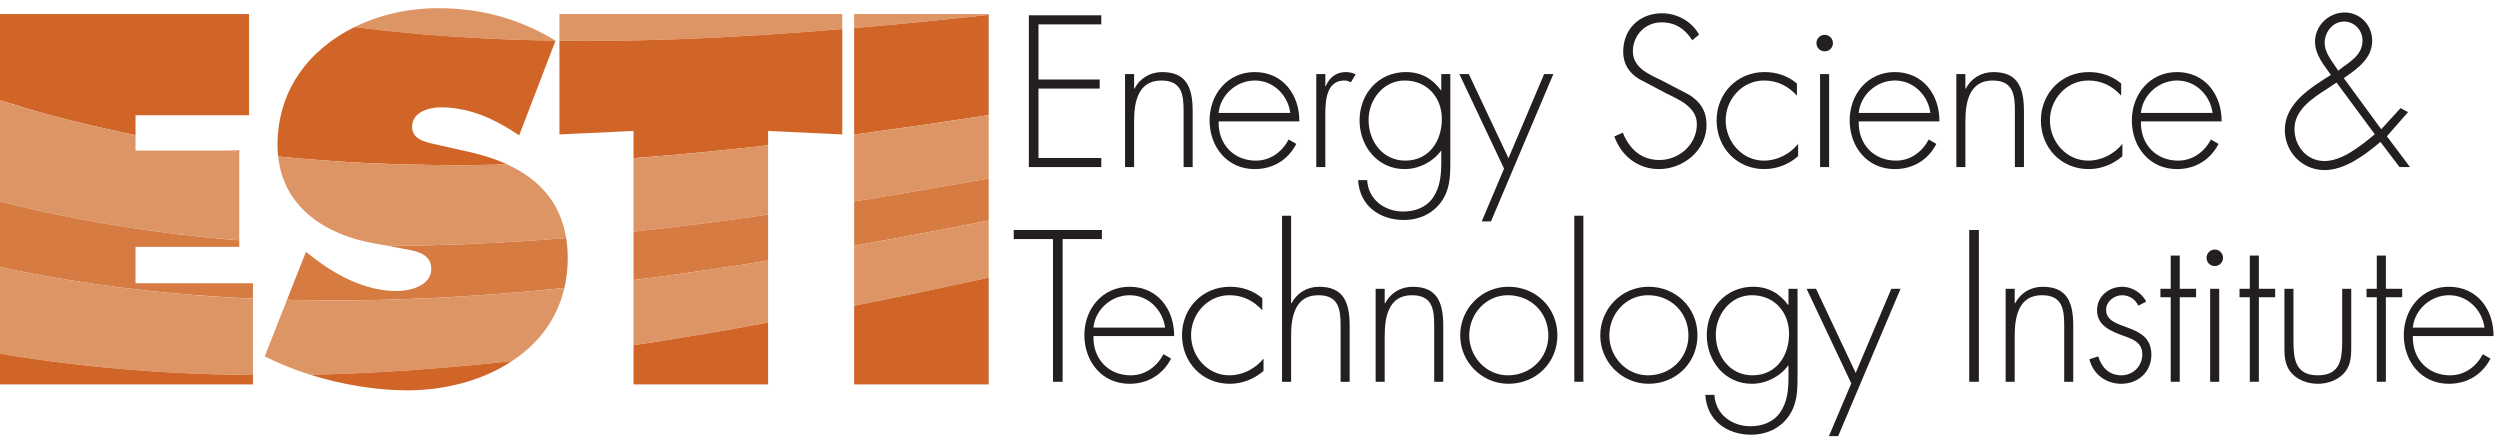 <svg xmlns="http://www.w3.org/2000/svg" id="Layer_2" data-name="Layer 2" viewBox="0 0 186.304 32.98"><defs><style>      .cls-1 {        fill: #de9565;      }      .cls-2 {        fill: #d67b41;      }      .cls-3 {        fill: #231f20;      }      .cls-4 {        fill: #d06527;      }    </style></defs><g id="Layer_1-2" data-name="Layer 1"><g><path class="cls-1" d="M73.68,1.048v.06c-3.34.36-6.69.7-10.03.98v-1.04h10.03ZM41.69,1.048v1.98c4.66.07,9.34-.08,14.02-.36.79-.04,1.57-.09,2.35-.15,1.57-.1,3.14-.22,4.71-.36v-1.11h-21.08ZM32.65.608c-2.18,0-4.35.48-6.23,1.41.62.08,1.25.15,1.87.22s1.24.13,1.86.19c.02.01.04.01.07.01.75.07,1.5.14,2.26.19.2.02.4.04.6.05.84.06,1.69.11,2.54.16.13.01.26.01.39.02.55.03,1.09.05,1.63.07.63.03,1.25.05,1.88.06.62.02,1.25.03,1.88.04-2.71-1.65-5.6-2.42-8.75-2.42Z"></path><path class="cls-4" d="M16.98,11.218c.28.04.57.08.85.11v-.11h-.85ZM16.98,11.218c.28.04.57.08.85.11v-.11h-.85ZM16.98,11.218c.28.04.57.08.85.11v-.11h-.85ZM16.98,11.218c.28.04.57.08.85.11v-.11h-.85ZM73.68,1.108v7.47c-1.79.27-3.57.54-5.36.8l-4.08.57c-.2.03-.39.05-.59.08V2.088c3.34-.28,6.69-.62,10.03-.98ZM62.77,2.158v7.86l-5.53-.26v1.07c-.69.08-1.39.16-2.08.23-.78.08-1.57.16-2.35.24-1.87.19-3.73.35-5.6.49v-2.03l-5.52.26V3.028c4.66.07,9.34-.08,14.02-.36.79-.04,1.57-.09,2.35-.15,1.57-.1,3.14-.22,4.71-.36ZM30.71,9.468c0,1.02,1.24,1.17,2.01,1.35l2.27.51c1.02.23,1.97.53,2.82.93-.38.01-.76.02-1.14.02-.85.02-1.69.03-2.54.03-1.27,0-2.54-.02-3.8-.05-.1,0-.19,0-.29-.01-.33-.01-.67-.01-1-.03-.57-.02-1.14-.04-1.7-.07-.55-.02-1.1-.05-1.65-.09-.55-.03-1.11-.07-1.66-.11-1.1-.08-2.2-.18-3.3-.29-.04-.27-.05-.55-.05-.84,0-4.17,2.42-7.17,5.74-8.8.62.08,1.25.15,1.87.22s1.24.13,1.86.19c.02.01.04.01.07.01.75.07,1.5.14,2.26.19.2.02.4.04.6.05.84.06,1.69.11,2.54.16.13.01.26.01.39.02.55.03,1.09.05,1.63.07.63.03,1.25.05,1.88.06.62.02,1.25.03,1.88.04l-2.71,7.06c-1.72-1.17-3.66-2.09-5.82-2.09-.88,0-2.16.33-2.16,1.47ZM18.56,1.048v7.54h-8.46v1.48c-.8-.16-1.59-.33-2.38-.51-1.78-.4-3.55-.85-5.31-1.35-.81-.24-1.61-.48-2.41-.73V1.048h18.56Z"></path><path class="cls-1" d="M73.68,8.578v4.72c-1.97.35-3.95.7-5.93,1.03-1.36.24-2.73.46-4.1.68v-4.98c.2-.03.39-.05.59-.08l4.08-.57c1.79-.26,3.57-.53,5.36-.8ZM55.16,11.058c-.78.08-1.57.16-2.35.24-1.87.19-3.73.35-5.6.49v5.47c.83-.09,1.67-.18,2.51-.28,1.7-.2,3.41-.41,5.12-.65.8-.11,1.6-.22,2.4-.34v-5.16c-.69.08-1.39.16-2.08.23ZM37.81,12.258c-.38.01-.76.02-1.14.02-.85.02-1.69.03-2.54.03-1.27,0-2.54-.02-3.8-.05-.1,0-.19,0-.29-.01-.33-.01-.67-.01-1-.03-.57-.02-1.14-.04-1.7-.07-.55-.02-1.1-.05-1.65-.09-.55-.03-1.11-.07-1.66-.11-1.1-.08-2.2-.18-3.3-.29.39,3.78,3.5,5.84,7.16,6.48l1,.18h.04c.96,0,1.92-.01,2.88-.03.49-.02.98-.03,1.48-.05.75-.02,1.5-.05,2.26-.08,2.21-.1,4.43-.24,6.64-.42-.43-2.69-2.06-4.41-4.38-5.48ZM16.98,11.218h-6.88v-1.15c-.8-.16-1.59-.33-2.38-.51-1.78-.4-3.55-.85-5.31-1.35-.81-.23-1.61-.47-2.41-.73v7.54c.74.19,1.48.36,2.22.53.75.17,1.49.33,2.23.48.74.15,1.48.3,2.23.43.74.14,1.48.27,2.22.38.62.11,1.23.2,1.85.28.48.07.96.14,1.44.2.16.02.32.04.48.06.45.06.9.11,1.34.16.53.07,1.06.12,1.59.17.74.07,1.48.14,2.23.2v-6.58c-.28-.03-.57-.07-.85-.11Z"></path><path class="cls-2" d="M73.68,13.298v3.13c-1.89.38-3.77.74-5.65,1.09-1.2.22-2.41.44-3.61.66-.25.05-.51.1-.77.14v-3.31c1.37-.22,2.74-.44,4.1-.68,1.98-.33,3.96-.68,5.93-1.03ZM54.84,16.328c-1.71.24-3.42.45-5.12.65-.84.1-1.68.19-2.51.28v3.61c1.67-.2,3.34-.43,5.01-.68.73-.11,1.46-.21,2.18-.32.94-.14,1.89-.29,2.84-.45v-3.43c-.8.12-1.6.23-2.4.34ZM42.19,17.738c-2.21.18-4.43.32-6.64.42-.76.04-1.51.07-2.26.08-.5.02-.99.03-1.48.05-.96.02-1.92.03-2.88.03l.97.19c.92.18,2.24.29,2.24,1.54,0,1.24-1.58,1.64-2.57,1.64-2.3,0-4.46-1.13-6.26-2.52l-.51-.4-1.41,3.57c.47.02.94.03,1.41.03.4.01.79.01,1.18.01.76.02,1.52.01,2.28,0,.29,0,.58,0,.87-.01.54,0,1.08-.01,1.63-.03.49-.01.98-.03,1.48-.05.67-.02,1.35-.05,2.02-.08,1.12-.05,2.24-.12,3.37-.2,1.21-.08,2.41-.17,3.62-.28.36-.04.72-.07,1.08-.1.58-.05,1.15-.11,1.73-.17.16-.69.25-1.43.25-2.22,0-.53-.04-1.03-.12-1.5ZM10.1,21.108v-2.71h7.73v-.49c-.74-.05-1.49-.12-2.23-.2-.53-.05-1.06-.1-1.59-.17-.45-.04-.9-.1-1.34-.16-.16-.02-.32-.04-.48-.06-.48-.06-.96-.12-1.44-.2-.62-.08-1.23-.17-1.85-.28-.74-.11-1.48-.24-2.22-.38-.74-.13-1.49-.27-2.23-.43-.74-.14-1.49-.3-2.23-.48-.74-.16-1.48-.34-2.22-.53v4.89c.73.16,1.47.31,2.2.44.08.02.16.04.24.05.67.13,1.34.25,2.01.35.49.09.99.17,1.48.24.46.08.92.15,1.38.21,2.31.33,4.62.59,6.93.77.75.06,1.5.11,2.25.16.79.05,1.57.09,2.36.12v-1.14h-8.75Z"></path><path class="cls-1" d="M73.68,16.428v4.26c-3.34.73-6.68,1.43-10.03,2.1v-4.47c.26-.04.52-.09.77-.14,1.2-.22,2.41-.44,3.61-.66,1.88-.35,3.76-.71,5.65-1.09ZM54.4,19.868c-.72.11-1.45.21-2.18.32-1.67.25-3.34.48-5.01.68v4.86c3.34-.5,6.69-1.07,10.03-1.69v-4.62c-.95.16-1.9.31-2.84.45ZM40.33,21.628c-.36.03-.72.06-1.08.1-1.21.11-2.41.2-3.62.28-1.13.08-2.25.15-3.37.2-.67.03-1.35.06-2.02.08-.5.02-.99.04-1.48.05-.55.02-1.09.03-1.63.03-.29.01-.58.01-.87.01-.76.01-1.52.02-2.28,0-.39,0-.78,0-1.18-.01-.47,0-.94-.01-1.41-.03l-1.66,4.22c1.04.53,2.2.99,3.4,1.37,5.01-.11,10.01-.47,15.02-1.02,1.92-1.25,3.36-3.07,3.91-5.45-.58.06-1.15.12-1.73.17ZM16.49,22.128c-.75-.04-1.5-.1-2.25-.16-2.31-.18-4.62-.44-6.93-.77-.46-.06-.92-.13-1.38-.21-.49-.07-.99-.15-1.48-.24-.67-.1-1.34-.22-2.01-.35-.08-.01-.16-.03-.24-.05-.73-.13-1.47-.28-2.2-.44v6.45c6.28,1.05,12.57,1.54,18.85,1.59v-5.7c-.79-.02-1.57-.07-2.36-.12Z"></path><path class="cls-4" d="M73.68,20.688v7.96h-10.03v-5.86c3.35-.67,6.69-1.37,10.03-2.1ZM47.21,25.728v2.92h10.03v-4.61c-3.34.62-6.69,1.19-10.03,1.69ZM23.13,27.928c2.36.74,4.91,1.16,7.21,1.16,2.8,0,5.62-.72,7.81-2.18-5.01.55-10.01.91-15.02,1.02ZM0,26.358v2.29h18.85v-.7c-6.28-.05-12.57-.54-18.85-1.59Z"></path></g><g><path class="cls-3" d="M77.39,1.815v4.11h4.561v.675h-4.561v5.175h4.68v.675h-5.399V1.141h5.399v.675h-4.68Z"></path><path class="cls-3" d="M84.515,6.601h.03c.404-.765,1.154-1.23,2.055-1.23,1.785,0,2.279,1.11,2.279,2.896v4.185h-.675v-4.185c0-1.245-.149-2.266-1.665-2.266-1.739,0-2.024,1.62-2.024,3.03v3.42h-.675v-6.93h.675v1.08Z"></path><path class="cls-3" d="M90.815,9.045c-.045,1.755,1.17,2.925,2.774,2.925,1.08,0,1.95-.645,2.445-1.574l.569.33c-.63,1.199-1.739,1.875-3.104,1.875-2.055,0-3.36-1.665-3.36-3.63,0-1.936,1.335-3.601,3.36-3.601,2.1,0,3.345,1.681,3.33,3.675h-6.015ZM96.155,8.415c-.165-1.274-1.215-2.415-2.641-2.415-1.409,0-2.579,1.11-2.699,2.415h5.34Z"></path><path class="cls-3" d="M98.765,6.421h.03c.27-.631.765-1.051,1.499-1.051.271,0,.495.061.735.165l-.36.601c-.164-.09-.3-.136-.479-.136-1.515,0-1.425,1.891-1.425,2.91v3.54h-.675v-6.93h.675v.9Z"></path><path class="cls-3" d="M108.079,12.12c0,1.065-.03,2.025-.689,2.94-.646.885-1.665,1.335-2.761,1.335-1.814,0-3.314-1.065-3.419-2.971h.675c.074,1.44,1.29,2.34,2.685,2.34.87,0,1.71-.3,2.22-1.034.54-.795.615-1.695.615-2.625v-.855h-.03c-.615.825-1.649,1.351-2.699,1.351-2.011,0-3.36-1.695-3.36-3.63,0-1.995,1.425-3.601,3.45-3.601,1.125,0,1.965.48,2.609,1.351h.03v-1.2h.675v6.6ZM101.989,8.94c0,1.59,1.05,3.029,2.73,3.029,1.77,0,2.729-1.439,2.729-3.104,0-1.604-1.095-2.865-2.774-2.865-1.591,0-2.686,1.44-2.686,2.94Z"></path><path class="cls-3" d="M108.754,5.521h.705l2.955,6.27,2.655-6.27h.689l-4.649,10.979h-.69l1.665-3.93-3.33-7.05Z"></path><path class="cls-3" d="M126.109,3.001c-.511-.811-1.23-1.335-2.295-1.335-1.216,0-2.13.975-2.13,2.159s1.124,1.681,2.039,2.115l2.16,1.125c.855.54,1.29,1.229,1.29,2.25,0,1.875-1.71,3.285-3.54,3.285-1.574,0-2.805-.976-3.33-2.431l.631-.284c.479,1.199,1.364,2.039,2.729,2.039,1.485,0,2.79-1.17,2.79-2.67,0-1.274-1.305-1.814-2.28-2.295l-2.04-1.079c-.75-.466-1.17-1.125-1.17-2.025,0-1.68,1.2-2.865,2.896-2.865,1.14,0,2.22.615,2.76,1.591l-.51.42Z"></path><path class="cls-3" d="M133.909,7.125c-.66-.72-1.455-1.125-2.445-1.125-1.635,0-2.864,1.396-2.864,2.971s1.215,2.999,2.85,2.999c.99,0,1.92-.479,2.55-1.244v.915c-.705.614-1.59.96-2.52.96-2.056,0-3.555-1.605-3.555-3.63,0-2.011,1.529-3.601,3.569-3.601.9,0,1.725.271,2.415.855v.899Z"></path><path class="cls-3" d="M136.594,3.211c0,.345-.271.614-.615.614s-.615-.27-.615-.614c0-.33.271-.615.615-.615s.615.285.615.615ZM136.309,12.45h-.675v-6.93h.675v6.93Z"></path><path class="cls-3" d="M138.515,9.045c-.045,1.755,1.17,2.925,2.774,2.925,1.08,0,1.95-.645,2.445-1.574l.569.33c-.63,1.199-1.739,1.875-3.104,1.875-2.055,0-3.36-1.665-3.36-3.63,0-1.936,1.335-3.601,3.36-3.601,2.1,0,3.345,1.681,3.33,3.675h-6.015ZM143.855,8.415c-.165-1.274-1.215-2.415-2.641-2.415-1.409,0-2.579,1.11-2.699,2.415h5.34Z"></path><path class="cls-3" d="M146.464,6.601h.03c.404-.765,1.154-1.23,2.055-1.23,1.785,0,2.279,1.11,2.279,2.896v4.185h-.675v-4.185c0-1.245-.149-2.266-1.665-2.266-1.739,0-2.024,1.62-2.024,3.03v3.42h-.675v-6.93h.675v1.08Z"></path><path class="cls-3" d="M158.073,7.125c-.66-.72-1.455-1.125-2.445-1.125-1.635,0-2.864,1.396-2.864,2.971s1.215,2.999,2.85,2.999c.99,0,1.92-.479,2.55-1.244v.915c-.705.614-1.59.96-2.52.96-2.056,0-3.555-1.605-3.555-3.63,0-2.011,1.529-3.601,3.569-3.601.9,0,1.725.271,2.415.855v.899Z"></path><path class="cls-3" d="M159.544,9.045c-.045,1.755,1.17,2.925,2.774,2.925,1.08,0,1.95-.645,2.445-1.574l.569.33c-.63,1.199-1.739,1.875-3.104,1.875-2.055,0-3.36-1.665-3.36-3.63,0-1.936,1.335-3.601,3.36-3.601,2.1,0,3.345,1.681,3.33,3.675h-6.015ZM164.884,8.415c-.165-1.274-1.215-2.415-2.641-2.415-1.409,0-2.579,1.11-2.699,2.415h5.34Z"></path><path class="cls-3" d="M177.394,10.575c-1.261,1.065-2.7,2.1-4.17,2.1-1.665,0-2.955-1.35-2.955-2.984,0-1.98,1.89-3.135,3.435-4.11-.524-.734-1.185-1.5-1.185-2.475,0-1.2,1.02-2.175,2.205-2.175,1.17,0,2.055.945,2.055,2.1,0,1.29-1.021,2.04-2.115,2.79l2.79,3.81,1.44-1.574.555.3-1.575,1.8,1.725,2.295h-.779l-1.425-1.875ZM173.403,6.631c-1.08.689-2.415,1.56-2.415,2.984,0,1.275.915,2.385,2.235,2.385s2.699-1.125,3.75-1.995l-2.851-3.854-.72.48ZM173.238,3.181c0,.81.6,1.41,1.005,2.085.795-.63,1.815-1.11,1.815-2.25,0-.765-.601-1.41-1.38-1.41-.825,0-1.44.78-1.44,1.575Z"></path><path class="cls-3" d="M79.19,28.45h-.72v-10.635h-2.925v-.675h6.57v.675h-2.926v10.635Z"></path><path class="cls-3" d="M81.485,25.045c-.045,1.755,1.17,2.925,2.774,2.925,1.08,0,1.95-.645,2.445-1.574l.569.33c-.63,1.199-1.739,1.875-3.104,1.875-2.055,0-3.36-1.665-3.36-3.63,0-1.936,1.335-3.601,3.36-3.601,2.1,0,3.345,1.681,3.33,3.675h-6.015ZM86.825,24.415c-.165-1.274-1.215-2.415-2.641-2.415-1.409,0-2.579,1.11-2.699,2.415h5.34Z"></path><path class="cls-3" d="M94.07,23.125c-.66-.72-1.455-1.125-2.445-1.125-1.635,0-2.864,1.396-2.864,2.971s1.215,2.999,2.85,2.999c.99,0,1.92-.479,2.55-1.244v.915c-.705.614-1.59.96-2.52.96-2.056,0-3.556-1.605-3.556-3.63,0-2.011,1.53-3.601,3.57-3.601.9,0,1.725.271,2.415.855v.899Z"></path><path class="cls-3" d="M96.215,16.076v6.524h.03c.404-.765,1.154-1.23,2.055-1.23,1.785,0,2.279,1.11,2.279,2.896v4.185h-.675v-4.185c0-1.245-.149-2.266-1.665-2.266-1.739,0-2.024,1.62-2.024,3.03v3.42h-.675v-12.374h.675Z"></path><path class="cls-3" d="M103.19,22.601h.03c.404-.765,1.154-1.23,2.055-1.23,1.785,0,2.279,1.11,2.279,2.896v4.185h-.675v-4.185c0-1.245-.149-2.266-1.665-2.266-1.739,0-2.024,1.62-2.024,3.03v3.42h-.675v-6.93h.675v1.08Z"></path><path class="cls-3" d="M116.06,24.985c0,2.055-1.604,3.615-3.645,3.615-1.995,0-3.6-1.636-3.6-3.601,0-1.994,1.59-3.63,3.6-3.63,2.04,0,3.645,1.561,3.645,3.615ZM109.49,25c0,1.575,1.245,2.97,2.88,2.97,1.694,0,3.015-1.289,3.015-2.97,0-1.71-1.305-3-3.015-3-1.65,0-2.88,1.396-2.88,3Z"></path><path class="cls-3" d="M117.995,28.45h-.675v-12.374h.675v12.374Z"></path><path class="cls-3" d="M126.499,24.985c0,2.055-1.604,3.615-3.645,3.615-1.995,0-3.6-1.636-3.6-3.601,0-1.994,1.59-3.63,3.6-3.63,2.04,0,3.645,1.561,3.645,3.615ZM119.93,25c0,1.575,1.245,2.97,2.88,2.97,1.694,0,3.015-1.289,3.015-2.97,0-1.71-1.305-3-3.015-3-1.65,0-2.88,1.396-2.88,3Z"></path><path class="cls-3" d="M133.954,28.12c0,1.065-.03,2.025-.689,2.94-.646.885-1.665,1.335-2.761,1.335-1.814,0-3.314-1.065-3.419-2.971h.675c.074,1.44,1.29,2.34,2.685,2.34.87,0,1.71-.3,2.22-1.034.54-.795.615-1.695.615-2.625v-.855h-.03c-.615.825-1.649,1.351-2.699,1.351-2.011,0-3.36-1.695-3.36-3.63,0-1.995,1.425-3.601,3.45-3.601,1.125,0,1.965.48,2.609,1.351h.03v-1.2h.675v6.6ZM127.864,24.94c0,1.59,1.05,3.029,2.73,3.029,1.77,0,2.729-1.439,2.729-3.104,0-1.604-1.095-2.865-2.774-2.865-1.591,0-2.686,1.44-2.686,2.94Z"></path><path class="cls-3" d="M134.629,21.521h.705l2.955,6.27,2.655-6.27h.689l-4.649,10.979h-.69l1.665-3.93-3.33-7.05Z"></path><path class="cls-3" d="M147.469,28.45h-.72v-11.31h.72v11.31Z"></path><path class="cls-3" d="M150.139,22.601h.03c.404-.765,1.154-1.23,2.055-1.23,1.785,0,2.279,1.11,2.279,2.896v4.185h-.675v-4.185c0-1.245-.149-2.266-1.665-2.266-1.739,0-2.024,1.62-2.024,3.03v3.42h-.675v-6.93h.675v1.08Z"></path><path class="cls-3" d="M159.349,22.78c-.225-.479-.675-.78-1.215-.78-.585,0-1.185.48-1.185,1.08,0,1.665,3.375.855,3.375,3.36,0,1.274-.99,2.16-2.235,2.16-1.154,0-2.1-.705-2.385-1.83l.66-.21c.255.824.81,1.409,1.725,1.409.87,0,1.561-.689,1.561-1.56,0-.854-.66-1.125-1.351-1.365-.944-.345-2.024-.75-2.024-1.92,0-1.05.885-1.755,1.89-1.755.705,0,1.47.466,1.77,1.11l-.585.3Z"></path><path class="cls-3" d="M162.44,28.45h-.676v-6.3h-.765v-.63h.765v-2.475h.676v2.475h1.215v.63h-1.215v6.3Z"></path><path class="cls-3" d="M165.664,19.211c0,.345-.271.614-.615.614s-.615-.27-.615-.614c0-.33.271-.615.615-.615s.615.285.615.615ZM165.379,28.45h-.675v-6.93h.675v6.93Z"></path><path class="cls-3" d="M168.334,28.45h-.676v-6.3h-.765v-.63h.765v-2.475h.676v2.475h1.215v.63h-1.215v6.3Z"></path><path class="cls-3" d="M175.218,21.521v4.155c0,.704.016,1.409-.42,1.994-.479.63-1.289.931-2.069.931s-1.59-.301-2.07-.931c-.435-.585-.42-1.29-.42-1.994v-4.155h.675v3.915c0,1.335.15,2.534,1.815,2.534s1.814-1.199,1.814-2.534v-3.915h.675Z"></path><path class="cls-3" d="M177.799,28.45h-.676v-6.3h-.765v-.63h.765v-2.475h.676v2.475h1.215v.63h-1.215v6.3Z"></path><path class="cls-3" d="M179.809,25.045c-.045,1.755,1.17,2.925,2.774,2.925,1.08,0,1.95-.645,2.445-1.574l.569.33c-.63,1.199-1.739,1.875-3.104,1.875-2.055,0-3.359-1.665-3.359-3.63,0-1.936,1.334-3.601,3.359-3.601,2.1,0,3.345,1.681,3.33,3.675h-6.015ZM185.148,24.415c-.165-1.274-1.216-2.415-2.641-2.415-1.409,0-2.579,1.11-2.699,2.415h5.34Z"></path></g></g></svg>